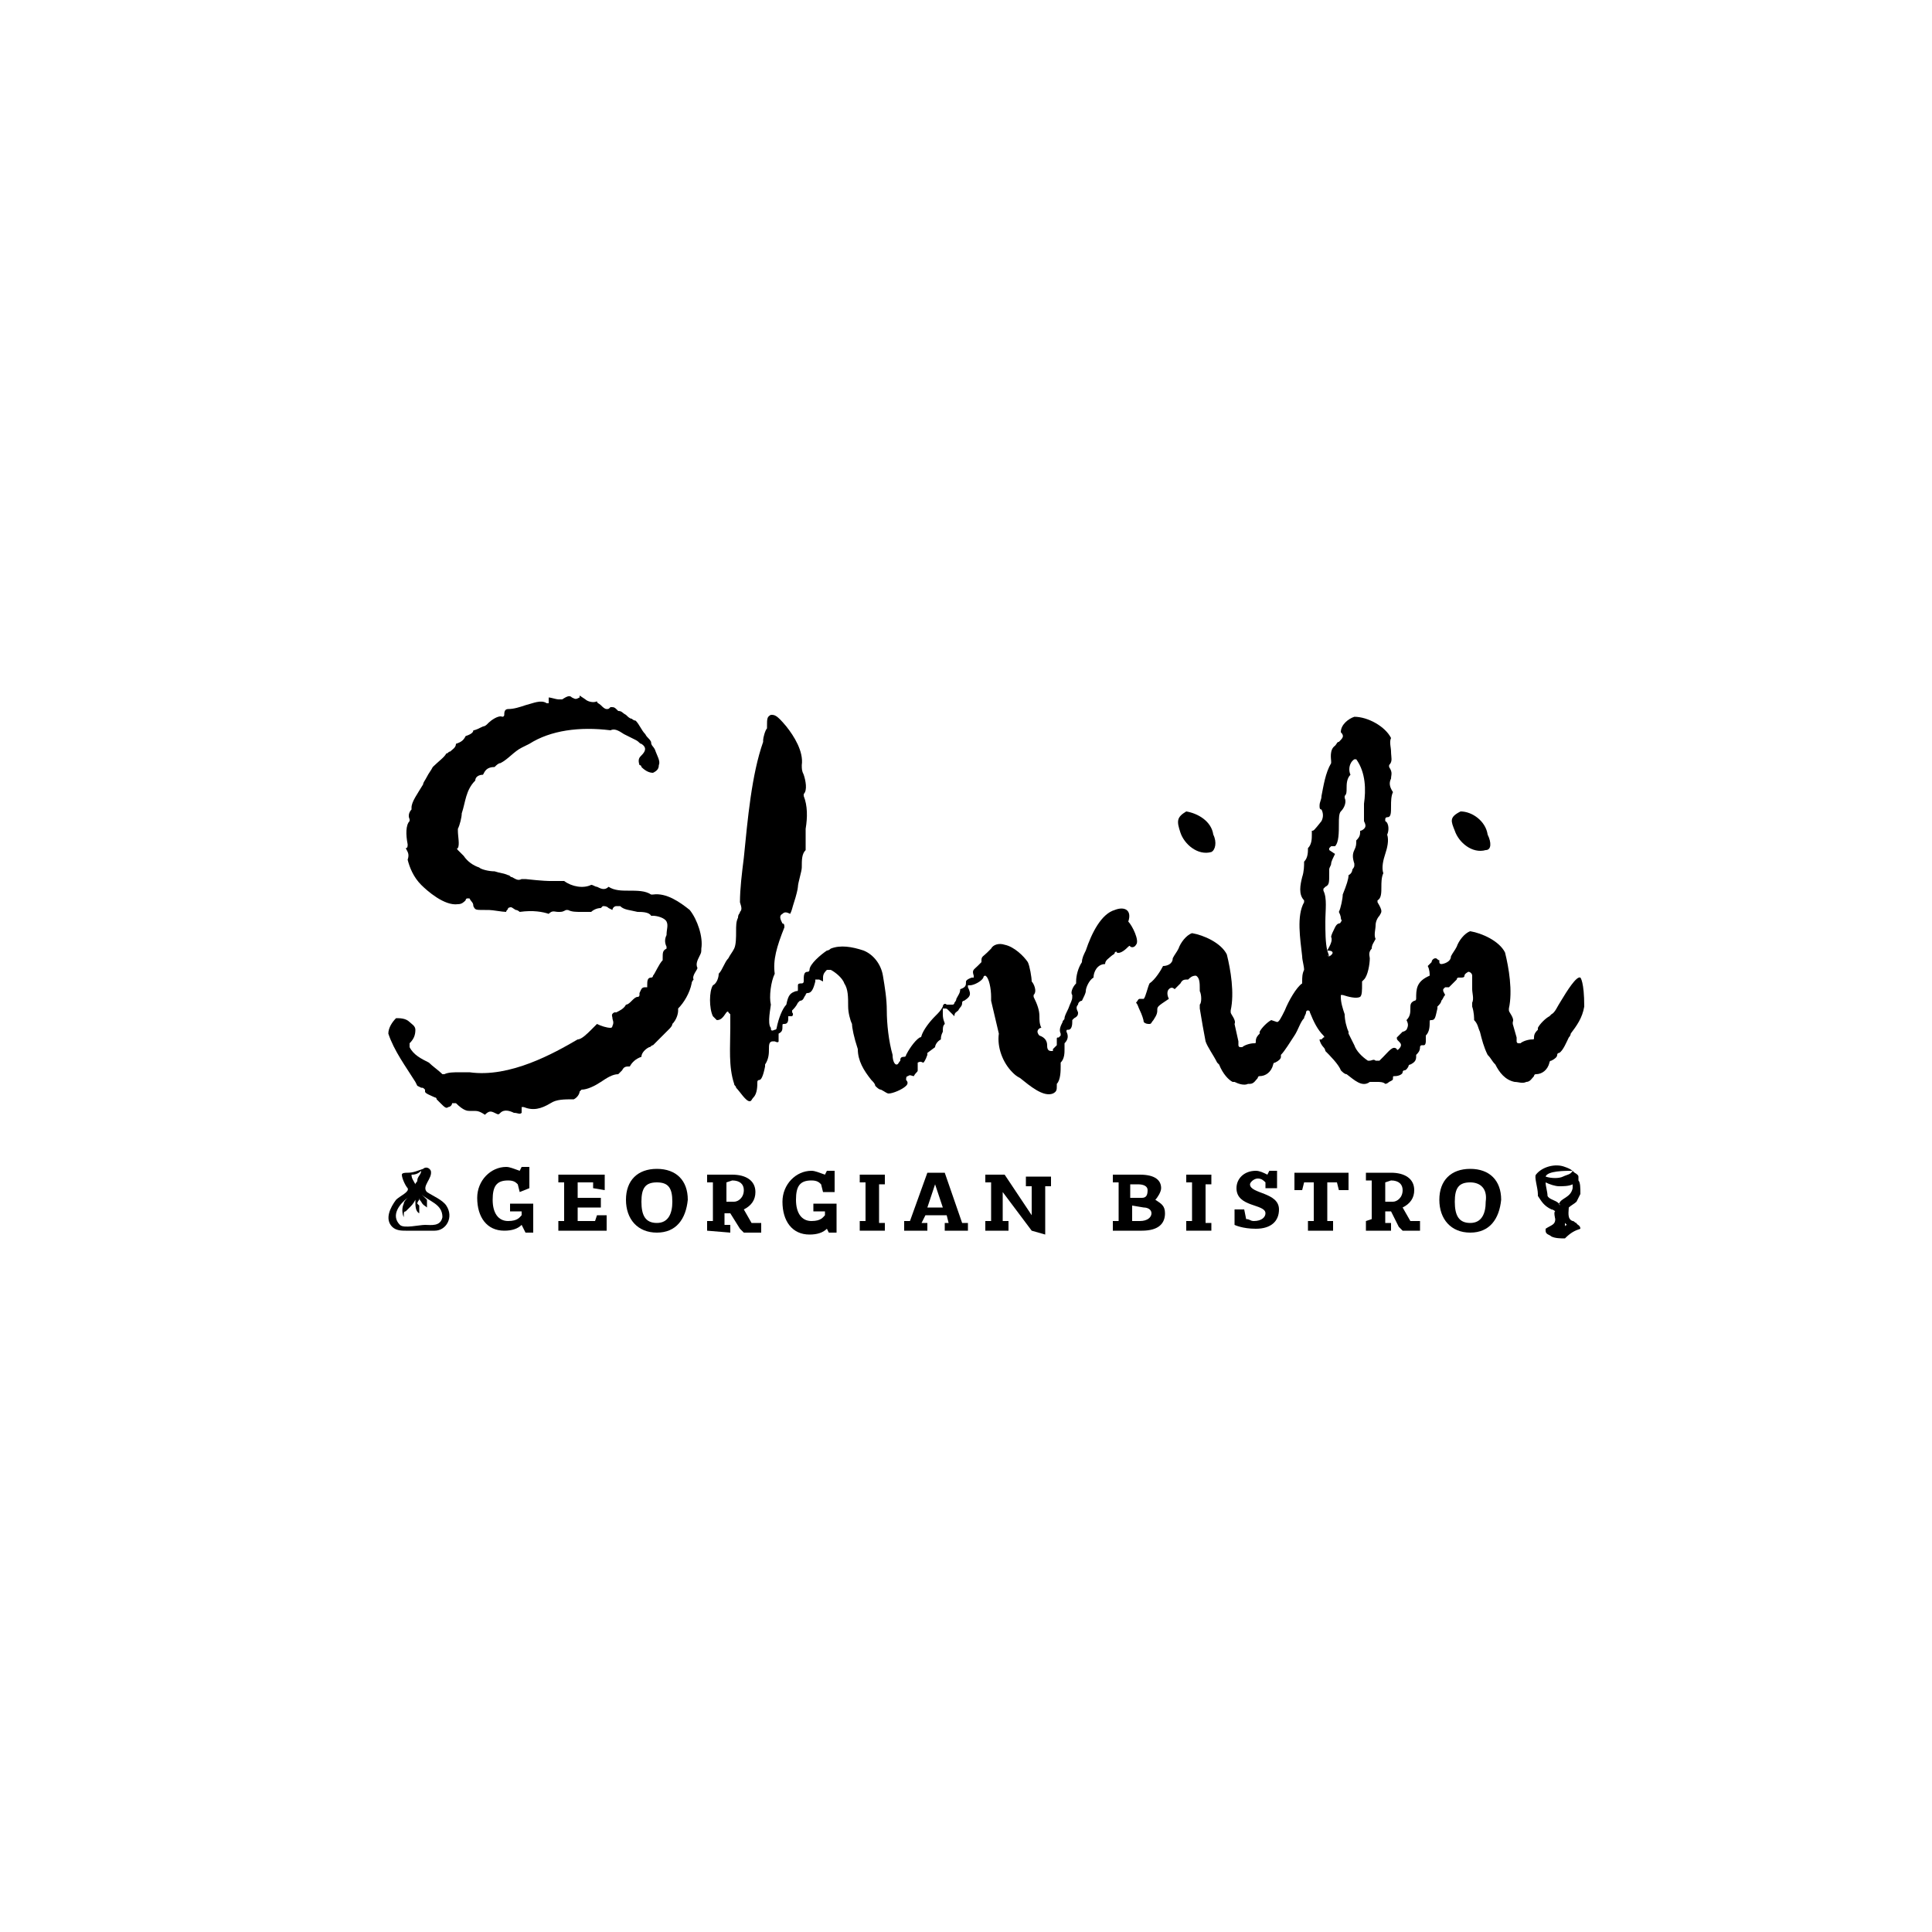 <?xml version="1.0" encoding="UTF-8"?>
<!-- Generator: Adobe Illustrator 27.9.0, SVG Export Plug-In . SVG Version: 6.00 Build 0)  -->
<svg xmlns="http://www.w3.org/2000/svg" xmlns:xlink="http://www.w3.org/1999/xlink" version="1.1" id="Layer_1" x="0px" y="0px" viewBox="0 0 100 100" style="enable-background:new 0 0 100 100;" xml:space="preserve">
<g>
	<path d="M81.8,63.6L81.8,63.6c0-0.2-0.2-0.2-0.2-0.3c-0.1,0-0.1-0.1-0.2-0.1c-0.3-0.1-0.2-0.5-0.2-0.7c0.1-0.1,0.3-0.2,0.4-0.3   c0,0,0.2-0.4,0.2-0.4l0,0c0-0.3,0-0.6-0.1-0.7c0-0.1,0-0.1,0-0.2s-0.2-0.2-0.2-0.2c-0.1-0.1-0.2-0.2-0.5-0.3   c-0.5-0.2-1.2,0-1.5,0.4c-0.1,0.1,0.1,0.7,0.1,1l0,0l0,0l0,0c0,0,0,0,0,0.1c0.2,0.3,0.3,0.5,0.7,0.7c0.1,0,0.2,0.1,0.2,0.1   c-0.1,0,0,0.4,0,0.4c0,0.3-0.2,0.3-0.5,0.5l0,0c0,0,0,0,0,0.1c0,0.2,0.2,0.2,0.3,0.3c0.2,0.1,0.5,0.1,0.7,0.1   C81.3,63.8,81.5,63.7,81.8,63.6L81.8,63.6z M81.2,63.4c-0.1,0-0.2,0-0.2,0.1l0,0c0-0.1,0-0.2,0-0.2l0.1,0.1   C81.1,63.4,81.1,63.4,81.2,63.4z M81.4,60.6L81.4,60.6c-0.1,0.2-0.3,0.2-0.5,0.3C80.7,61,80.3,61,80,60.9l0,0   C80.1,60.6,81,60.6,81.4,60.6z M80.7,62.3c-0.2-0.2-0.5-0.2-0.6-0.4l0,0c0-0.2-0.1-0.5-0.1-0.7c0.2,0.1,0.5,0.2,0.7,0.2   c0.2,0,0.5,0,0.7-0.1c0,0.1,0,0.2,0,0.2l0,0C81.3,62,80.8,62,80.7,62.3C80.8,62.4,80.7,62.4,80.7,62.3z"></path>
	<path d="M23.1,62.4c-0.2-0.3-0.7-0.5-1-0.7c-0.3-0.3,0.3-0.7,0.2-1.1c-0.1-0.2-0.3-0.2-0.4-0.1c-0.3,0.1-0.5,0.2-0.8,0.2   c-0.1,0-0.3,0-0.3,0.1c0,0.2,0.2,0.6,0.3,0.7c0.1,0.2-0.4,0.4-0.6,0.6c-0.3,0.4-0.6,1-0.2,1.4c0.2,0.2,0.5,0.2,0.7,0.2   c0.5,0,1,0,1.5,0C23.1,63.7,23.5,63,23.1,62.4z M21.8,60.6c0,0.2-0.2,0.3-0.2,0.5c0,0.1-0.1,0.1-0.1,0.2c-0.1-0.2-0.2-0.3-0.2-0.5   C21.4,60.8,21.6,60.8,21.8,60.6z M22,63.4c-0.3,0-1.1,0.2-1.3,0c-0.5-0.5,0-1.1,0.4-1.4c-0.1,0.1-0.2,0.2-0.2,0.3   c-0.1,0.2-0.1,0.5,0,0.7c0,0,0-0.2,0-0.2c0,0,0-0.1,0.1-0.1c0.1-0.1,0.2-0.2,0.2-0.2c0.1-0.1,0.2-0.2,0.3-0.4v0.1   c0,0.2,0,0.5,0.2,0.6v-0.2v-0.2l-0.1-0.1c0-0.1,0.1-0.2,0.1-0.2V62c0,0.1,0.1,0.2,0.1,0.2c0.1,0.2,0.2,0.2,0.3,0.3v-0.2v-0.2   c-0.1-0.1-0.2-0.2-0.3-0.3l0,0c0.4,0.4,1.1,0.5,1.1,1.2C22.8,63.5,22.3,63.4,22,63.4z"></path>
	<g>
		<path d="M57.7,47.1c-0.7,0.2-1.2,1.2-1.5,2.1c-0.1,0.2-0.2,0.4-0.2,0.6c-0.2,0.3-0.3,0.7-0.3,1v0.1c-0.2,0.2-0.3,0.5-0.2,0.6    c0,0,0,0,0,0.1c0,0.2-0.1,0.3-0.2,0.6c-0.1,0.2-0.2,0.4-0.2,0.5l0,0c0,0.1-0.1,0.1-0.1,0.2c-0.1,0.2-0.2,0.4-0.1,0.6v0.1    c0,0,0,0-0.1,0.1c-0.1,0-0.1,0-0.1,0.1v0.2v0.1c-0.2,0.2-0.2,0.2-0.2,0.2v0.1h-0.1c-0.2,0-0.2-0.2-0.2-0.3c0-0.2-0.1-0.4-0.4-0.5    l0,0c-0.1-0.1-0.1-0.2-0.1-0.2c0-0.1,0.1-0.2,0.2-0.2c-0.1-0.2-0.1-0.4-0.1-0.6c0-0.3-0.1-0.6-0.3-1v-0.1c0.2-0.2,0-0.6-0.1-0.7    l0,0c0-0.2-0.1-0.8-0.2-1c-0.2-0.3-0.7-0.8-1.2-0.9c-0.3-0.1-0.6,0-0.7,0.2c-0.1,0.1-0.2,0.2-0.2,0.2c-0.2,0.2-0.3,0.2-0.3,0.4    v0.1c-0.1,0.1-0.2,0.2-0.2,0.2c-0.2,0.2-0.3,0.2-0.2,0.5v0.1c0,0,0,0-0.1,0c-0.3,0.1-0.3,0.2-0.3,0.2c0,0.2,0,0.3-0.3,0.4    c0,0.2-0.1,0.3-0.2,0.5c0,0.1-0.1,0.2-0.1,0.2c0,0,0,0.1-0.1,0.1H49c-0.1-0.1-0.2,0-0.2,0.1c-0.1,0.2-0.2,0.3-0.4,0.5    c-0.3,0.3-0.6,0.7-0.7,1c0,0,0,0.1-0.1,0.1c-0.3,0.2-0.6,0.7-0.7,0.9c0,0,0,0.1-0.1,0.1c-0.2,0-0.2,0.1-0.2,0.2    c-0.1,0.1-0.1,0.2-0.2,0.2c-0.1,0-0.2-0.2-0.2-0.5c-0.2-0.7-0.3-1.6-0.3-2.3c0-0.6-0.1-1.2-0.2-1.8c-0.1-0.6-0.5-1.1-1-1.3    c-0.6-0.2-1.2-0.3-1.7-0.1c0,0-0.1,0.1-0.2,0.1c-0.3,0.2-0.9,0.7-0.9,1c0,0,0,0.1-0.1,0.1c-0.2,0-0.2,0.2-0.2,0.5l0,0    c0,0,0,0.1-0.1,0.1s-0.2,0-0.2,0.1c0,0,0,0.1,0,0.2c0,0.1,0,0.1-0.1,0.1c-0.3,0.1-0.4,0.2-0.5,0.7l0,0c-0.2,0.2-0.4,0.7-0.5,1.2    c0,0,0,0.1-0.1,0.1c-0.2,0.1-0.2,0-0.2-0.1c-0.2-0.2,0-1.1,0-1.2c-0.1-0.4,0-1.2,0.2-1.6c-0.1-0.7,0.1-1.4,0.5-2.4    c0-0.1,0-0.2-0.1-0.2c-0.1-0.2-0.2-0.4,0-0.5c0.1-0.1,0.2-0.1,0.4,0c0.1-0.2,0.1-0.3,0.2-0.6c0.1-0.3,0.2-0.7,0.2-0.8    c0-0.2,0.2-0.8,0.2-1l0,0c0-0.4,0-0.7,0.2-0.9c0-0.3,0-0.7,0-1.1c0.1-0.6,0.1-1.2-0.1-1.7v-0.1c0.2-0.2,0.1-0.7,0-1    c-0.1-0.2-0.1-0.3-0.1-0.5c0.1-0.7-0.4-1.5-0.8-2C40.2,37,40.1,37,39.9,37c-0.2,0.1-0.2,0.2-0.2,0.6v0.1c-0.1,0.1-0.2,0.5-0.2,0.6    v0.1l0,0c-0.6,1.7-0.8,4-1,6c-0.1,0.8-0.2,1.6-0.2,2.3c0.1,0.3,0.1,0.4,0,0.5c0,0.1-0.1,0.1-0.1,0.3l0,0c-0.1,0.2-0.1,0.4-0.1,0.7    c0,0.3,0,0.7-0.1,0.9l0,0c-0.1,0.2-0.2,0.3-0.3,0.5c-0.2,0.2-0.3,0.6-0.5,0.8c0,0.2-0.1,0.5-0.3,0.6c-0.2,0.3-0.2,1.2,0,1.6    c0.1,0.1,0.2,0.2,0.2,0.2c0.2,0,0.3-0.1,0.5-0.4c0,0,0.1-0.1,0.1,0l0.1,0.1c0,0.2,0,0.5,0,0.7c0,1-0.1,2,0.2,2.9    c0,0.1,0.1,0.1,0.1,0.2c0.2,0.2,0.5,0.7,0.7,0.7l0,0c0.1,0,0.1-0.1,0.2-0.2l0,0c0.2-0.2,0.2-0.6,0.2-0.8c0,0,0-0.1,0.1-0.1    c0.1,0,0.2-0.2,0.3-0.7v-0.1l0,0c0.2-0.3,0.2-0.6,0.2-0.8c0-0.2,0-0.4,0.2-0.4c0,0,0,0,0.1,0c0.2,0.1,0.2,0,0.2,0s0-0.1,0-0.2    v-0.1v-0.1c0.2-0.1,0.2-0.2,0.2-0.4c0-0.1,0-0.1,0.1-0.1c0.2,0,0.2-0.2,0.2-0.3v-0.1h0.1H41c0,0,0.1-0.1,0-0.2v-0.1    c0.1-0.1,0.2-0.2,0.3-0.4l0.1-0.1c0.2,0,0.2-0.2,0.3-0.3c0,0,0-0.1,0.1-0.1c0.2,0,0.3-0.2,0.4-0.6v-0.1h0.1h0.1l0.2,0.1    c0,0,0-0.1,0-0.2c0-0.2,0.1-0.3,0.2-0.4c0,0,0.1,0,0.2,0c0.2,0.1,0.6,0.4,0.7,0.7c0.2,0.3,0.2,0.7,0.2,1.2c0,0.3,0.1,0.7,0.2,0.9    l0,0c0,0.2,0.1,0.7,0.3,1.3l0,0c0,0.6,0.3,1.1,0.7,1.6c0.1,0.1,0.2,0.2,0.2,0.3c0.1,0.1,0.2,0.2,0.3,0.2c0.2,0.1,0.3,0.2,0.4,0.2    c0.2,0,0.7-0.2,0.9-0.4c0.1-0.1,0.1-0.2,0-0.3l0,0c0-0.1,0-0.2,0.1-0.2c0.1-0.1,0.2,0,0.3,0l0,0c0.1-0.2,0.2-0.2,0.2-0.3v-0.5V55    c0.2-0.1,0.2,0,0.3,0l0,0c0,0,0.1-0.1,0.2-0.4c0,0,0,0,0-0.1l0.4-0.3c0-0.1,0.1-0.3,0.3-0.4c0-0.1,0-0.2,0.1-0.4    c0-0.2,0-0.3,0.1-0.4c0-0.1-0.1-0.2-0.1-0.5c0-0.1,0-0.2,0-0.2v-0.1h0.1c0.1,0,0.1,0,0.2,0.1l0,0l0.1,0.1c0.1,0.1,0.2,0.2,0.2,0.2    c0-0.2,0.1-0.2,0.2-0.3c0.1-0.2,0.2-0.2,0.2-0.4c0,0,0-0.1,0.1-0.1c0.3-0.2,0.4-0.3,0.2-0.7v-0.1c0,0,0,0,0.1,0    c0.2,0,0.6-0.2,0.7-0.4c0-0.1,0.1-0.1,0.1-0.1c0.2,0.1,0.3,0.7,0.3,1.1c0,0.1,0,0.1,0,0.2l0.4,1.7l0,0c-0.1,0.7,0.2,1.5,0.7,2    c0.1,0.1,0.2,0.2,0.4,0.3c0.5,0.4,1.2,1,1.7,0.8c0.2-0.1,0.2-0.2,0.2-0.4v-0.1c0.2-0.2,0.2-0.7,0.2-0.9v-0.1c0,0,0,0,0-0.1    c0.2-0.2,0.2-0.5,0.2-0.7V54c0.2-0.2,0.2-0.4,0.1-0.6c0-0.1,0-0.1,0.1-0.1c0.1,0,0.2-0.1,0.2-0.4v-0.1c0,0,0,0,0.1-0.1    c0.2-0.1,0.2-0.2,0.2-0.3c-0.1-0.2-0.1-0.3,0-0.4c0-0.1,0.1-0.2,0.2-0.2c0.1-0.2,0.2-0.4,0.2-0.5c0-0.2,0.2-0.6,0.4-0.7    c0-0.3,0.2-0.7,0.6-0.7c0-0.2,0.2-0.3,0.3-0.4c0.1-0.1,0.2-0.1,0.2-0.2c0,0,0.1-0.1,0.1,0c0.2,0.1,0.5-0.2,0.6-0.3    c0,0,0.1-0.1,0.1,0c0.2,0.1,0.3-0.1,0.3-0.1c0.2-0.2-0.2-1-0.4-1.2C58.6,47.1,58.2,46.9,57.7,47.1z"></path>
		<path d="M62.8,43.2c-0.1-0.7-0.8-1.1-1.4-1.2c-0.5,0.3-0.5,0.5-0.3,1.1c0.2,0.6,0.9,1.2,1.6,1C62.9,44,63,43.6,62.8,43.2    L62.8,43.2z"></path>
		<path d="M76.6,53.4c0.1,0.4,0.2,0.8,0.4,1.2c0.2,0.2,0.2,0.3,0.4,0.5c0.2,0.4,0.5,0.8,1,0.9c0.2,0,0.4,0.1,0.6,0H79    c0.2,0,0.3-0.2,0.4-0.3c0,0,0-0.1,0.1-0.1c0.3,0,0.6-0.2,0.7-0.6c0,0,0-0.1,0.1-0.1c0.2-0.1,0.3-0.2,0.3-0.3c0,0,0-0.1,0.1-0.1    c0.2-0.1,0.4-0.6,0.5-0.8c0.1-0.1,0.1-0.2,0.1-0.2c0.3-0.4,0.6-0.8,0.7-1.4c0-1.3-0.2-1.5-0.2-1.5c-0.2-0.1-0.7,0.7-1,1.2    c-0.2,0.3-0.3,0.6-0.5,0.7l0,0l-0.1,0.1c-0.2,0.1-0.5,0.4-0.6,0.6v0.1c-0.1,0.1-0.2,0.2-0.2,0.4c0,0.1,0,0.1-0.1,0.1    c-0.2,0-0.5,0.1-0.6,0.2h-0.1c-0.1,0-0.1-0.1-0.1-0.1c0-0.1,0-0.2,0-0.2L78.3,53v-0.1c0.1-0.2-0.2-0.5-0.2-0.6v-0.1    c0.2-0.9,0-2.1-0.2-2.9c-0.3-0.6-1.2-1-1.8-1.1c-0.3,0.1-0.6,0.5-0.7,0.8c-0.1,0.2-0.2,0.3-0.3,0.5c0,0.3-0.4,0.4-0.5,0.4    c0,0-0.1,0-0.1-0.1v-0.1c-0.1,0-0.1-0.1-0.2-0.1c-0.1,0-0.2,0.1-0.2,0.2L73.9,50l0,0c0.1,0.2,0.1,0.4,0.1,0.5l0,0    c-0.7,0.3-0.7,0.7-0.7,1.2c0,0,0,0.1-0.1,0.1c-0.2,0.1-0.2,0.2-0.2,0.4c0,0.2,0,0.4-0.2,0.6c0.1,0.2,0.1,0.3,0,0.5    c0,0-0.1,0.1-0.2,0.1c-0.1,0.1-0.2,0.2-0.3,0.3c0,0.1,0,0.1,0.1,0.2c0.1,0.1,0.2,0.2,0,0.4c0,0-0.1,0.1-0.1,0    c-0.2-0.2-0.4,0.1-0.7,0.4c-0.1,0.1-0.2,0.2-0.2,0.2h-0.1h-0.1c-0.1-0.1-0.2,0-0.3,0l0,0c0,0,0,0-0.1,0c-0.3-0.2-0.6-0.5-0.7-0.8    c-0.1-0.2-0.2-0.4-0.3-0.6c0,0,0,0,0-0.1c-0.1-0.2-0.2-0.6-0.2-0.9c-0.1-0.3-0.2-0.6-0.2-0.9v-0.1h0.1c0.3,0.1,0.7,0.2,0.9,0.1    c0.1-0.1,0.1-0.3,0.1-0.7c0,0,0,0,0-0.1l0.1-0.1c0.2-0.2,0.3-0.8,0.3-1.1c0-0.1-0.1-0.3,0.1-0.5c0-0.2,0.1-0.3,0.2-0.5    c-0.1-0.2,0-0.5,0-0.7c0-0.2,0.1-0.4,0.2-0.5c0.1-0.2,0.2-0.2-0.1-0.7v-0.1c0.2-0.1,0.2-0.4,0.2-0.7c0-0.2,0-0.5,0.1-0.7    c-0.1-0.3,0-0.7,0.1-1c0.1-0.3,0.2-0.7,0.1-1l0,0c0.1-0.2,0.1-0.6-0.1-0.7v-0.1c0,0,0-0.1,0.1-0.1c0.2,0,0.2-0.2,0.2-0.6    c0-0.2,0-0.5,0.1-0.7c-0.2-0.3-0.2-0.5-0.1-0.7c0-0.2,0.1-0.3-0.1-0.6v-0.1c0.2-0.2,0.1-0.4,0.1-0.7c0-0.2-0.1-0.5,0-0.7    c-0.3-0.6-1.2-1.1-1.9-1.1c-0.3,0.1-0.7,0.4-0.7,0.8c0.2,0.2,0.1,0.3-0.1,0.5c-0.1,0-0.1,0.1-0.2,0.2l0,0    c-0.3,0.2-0.2,0.7-0.2,0.8v0.1c-0.3,0.5-0.4,1.2-0.5,1.7c0,0.2-0.1,0.3-0.1,0.5c0,0.1,0,0.2,0.1,0.2c0.1,0.2,0.1,0.4,0,0.6    C68,43,68,43,67.9,43c0,0.1,0,0.1,0,0.2c0,0.2,0,0.5-0.2,0.7c0,0.2,0,0.5-0.2,0.7c0,0.2,0,0.5-0.1,0.8c-0.1,0.4-0.2,0.9,0.1,1.2    v0.1c-0.4,0.7-0.2,1.9-0.1,2.8c0,0.2,0.1,0.5,0.1,0.7l0,0c-0.1,0.2-0.1,0.4-0.1,0.6v0.1c-0.3,0.2-0.7,0.9-0.9,1.4    c-0.2,0.4-0.3,0.6-0.4,0.6l-0.3-0.1c-0.2,0.1-0.5,0.4-0.6,0.6v0.1c-0.1,0.1-0.2,0.2-0.2,0.4c0,0.1,0,0.1-0.1,0.1    c-0.2,0-0.5,0.1-0.6,0.2h-0.1c-0.1,0-0.1-0.1-0.1-0.1c0-0.1,0-0.2,0-0.2L63.9,53V53c0.1-0.2-0.2-0.5-0.2-0.6v-0.1    c0.2-0.9,0-2.1-0.2-2.9c-0.3-0.6-1.2-1-1.8-1.1c-0.3,0.1-0.6,0.5-0.7,0.8c-0.1,0.2-0.2,0.3-0.3,0.5c0,0.3-0.3,0.4-0.5,0.4    c-0.1,0.2-0.4,0.7-0.7,0.9c-0.1,0.2-0.2,0.7-0.3,0.8H59c-0.1,0-0.1,0.1-0.2,0.2l0,0c0.1,0.1,0.1,0.2,0.2,0.4    c0.1,0.2,0.2,0.5,0.2,0.6c0.1,0.1,0.2,0.1,0.3,0.1c0.1,0,0.1-0.1,0.2-0.2l0,0c0.2-0.3,0.2-0.4,0.2-0.5c0-0.2,0-0.2,0.6-0.6    c-0.1-0.2-0.1-0.4,0-0.5s0.2-0.1,0.3,0c0.1-0.1,0.2-0.2,0.3-0.3c0.1-0.2,0.2-0.2,0.4-0.2l0,0c0.1-0.1,0.2-0.2,0.4-0.2    c0.2,0.1,0.2,0.4,0.2,0.7v0.1c0.1,0.2,0.1,0.6,0,0.7v0.2c0.1,0.6,0.2,1.2,0.3,1.7c0.1,0.3,0.4,0.7,0.6,1.1l0.1,0.1l0,0    c0.2,0.5,0.5,0.8,0.7,0.9h0.1c0.2,0.1,0.5,0.2,0.7,0.1h0.1c0.2,0,0.3-0.2,0.4-0.3c0,0,0-0.1,0.1-0.1c0.3,0,0.6-0.2,0.7-0.6    c0,0,0-0.1,0.1-0.1c0.2-0.1,0.3-0.2,0.3-0.3v-0.1c0.2-0.2,0.5-0.7,0.7-1c0.2-0.3,0.3-0.7,0.5-0.9c0-0.1,0.1-0.2,0.1-0.3    c0,0,0-0.1,0.1-0.1c0,0,0.1,0,0.1,0.1c0.2,0.5,0.4,0.9,0.7,1.2c0,0,0.1,0.1,0,0.1l-0.1,0.1c-0.1,0-0.1,0-0.1,0    c0,0.1,0.1,0.3,0.2,0.4c0.1,0.1,0.1,0.2,0.1,0.2c0.2,0.2,0.7,0.7,0.8,1c0.1,0.1,0.2,0.2,0.3,0.2c0.4,0.3,0.8,0.7,1.2,0.4h0.1    c0.1,0,0.2,0,0.3,0s0.3,0,0.4,0.1c0.1,0,0.2-0.1,0.2-0.1c0.2-0.1,0.2-0.1,0.2-0.2c0-0.1,0-0.1,0.1-0.1c0.2,0,0.4-0.1,0.4-0.2    c0,0,0-0.1,0.1-0.1c0.1,0,0.2-0.2,0.2-0.2c0,0,0-0.1,0.1-0.1c0.2-0.1,0.3-0.2,0.3-0.4v-0.1c0.1-0.1,0.2-0.2,0.2-0.4    c0-0.1,0.1-0.1,0.1-0.1h0.1c0.1,0,0.1-0.2,0.1-0.2s0-0.2,0-0.2c0,0,0,0,0-0.1c0.2-0.2,0.2-0.5,0.2-0.7c0-0.1,0-0.1,0.1-0.1    c0.2,0,0.2-0.2,0.3-0.6v-0.1c0.1-0.1,0.2-0.2,0.2-0.3c0.1-0.1,0.1-0.2,0.2-0.3l-0.1-0.2v-0.1c0,0,0,0,0.1-0.1c0.1,0,0.2,0,0.2,0    c0.1-0.1,0.2-0.2,0.2-0.2s0.2-0.2,0.2-0.2c0,0,0-0.1,0.1-0.1h0.1c0.1,0,0.2,0,0.2-0.1s0.2-0.2,0.2-0.2c0.1,0,0.2,0.1,0.2,0.2v0.1    c0,0.2,0,0.3,0,0.6c0,0.2,0.1,0.5,0,0.7c0,0,0,0.1,0,0.2c0.1,0.3,0.1,0.6,0.1,0.7C76.5,53,76.5,53.2,76.6,53.4z M68.8,49.5    L68.8,49.5C68.7,49.5,68.7,49.5,68.8,49.5C68.7,49.5,68.7,49.4,68.8,49.5l-0.1-0.3c-0.1-0.4-0.1-1-0.1-1.5c0-0.6,0.1-1.2-0.1-1.6    V46c0,0,0,0,0.1-0.1c0.2-0.1,0.2-0.2,0.2-0.7c0-0.1,0-0.1,0-0.2l0,0c0-0.1,0.1-0.2,0.1-0.3s0.1-0.3,0.2-0.5L68.8,44v-0.1l0.1-0.1    c0.1,0,0.1,0,0.2,0c0.2-0.2,0.2-0.7,0.2-1.2c0-0.2,0-0.5,0.1-0.6l0,0c0.2-0.2,0.3-0.5,0.2-0.7v-0.1c0.1-0.1,0.1-0.2,0.1-0.4    c0-0.2,0-0.5,0.2-0.7c-0.1-0.2-0.1-0.6,0.2-0.8h0.1c0.5,0.7,0.5,1.6,0.4,2.3c0,0.2,0,0.4,0,0.7c0,0,0,0.1,0,0.2    c0.1,0.2,0.1,0.3,0,0.4c0,0-0.1,0.1-0.2,0.1c0,0.2,0,0.3-0.2,0.5c0,0.2,0,0.3-0.1,0.5c-0.1,0.2-0.1,0.4,0,0.7v0.1    c0,0.1-0.1,0.2-0.1,0.2s0,0.2-0.2,0.3c0,0.2-0.1,0.5-0.3,1c0,0.2-0.1,0.7-0.2,0.9c0.1,0.2,0.1,0.3,0.1,0.3c0,0.1,0.1,0.2,0,0.2    c0,0.1-0.1,0.1-0.1,0.1s-0.1,0-0.2,0.2c-0.1,0.2-0.2,0.4-0.2,0.5c0.1,0.2-0.1,0.5-0.2,0.7C69.1,49.2,69,49.4,68.8,49.5z"></path>
		<path d="M77,43.2L77,43.2c-0.1-0.7-0.8-1.2-1.4-1.2c-0.6,0.3-0.5,0.5-0.3,1c0.2,0.6,0.9,1.2,1.6,1C77.2,44,77.2,43.6,77,43.2z"></path>
		<path d="M35.7,47.1L35.7,47.1c-0.5-0.4-1.2-0.9-1.9-0.8c0,0,0,0-0.1,0c-0.3-0.2-0.7-0.2-1.2-0.2c-0.3,0-0.7,0-1-0.2    c-0.2,0.2-0.4,0.1-0.6,0c-0.1,0-0.2-0.1-0.3-0.1c-0.4,0.2-1,0.1-1.4-0.2c-0.2,0-0.5,0-0.7,0c-0.1,0-0.4,0-1.3-0.1    c-0.1,0-0.2,0-0.2,0c-0.2,0.1-0.3,0-0.5-0.1c-0.1,0-0.1-0.1-0.2-0.1c-0.2-0.1-0.4-0.1-0.7-0.2c-0.3,0-0.7-0.1-0.8-0.2    c-0.3-0.1-0.6-0.3-0.8-0.6c-0.1-0.1-0.2-0.2-0.3-0.3c0,0-0.1-0.1,0-0.1c0.1-0.2,0-0.6,0-0.9c0,0,0,0,0-0.1    c0.1-0.2,0.2-0.6,0.2-0.8c0.2-0.6,0.2-1.2,0.7-1.7c0-0.2,0.2-0.3,0.4-0.3c0.1-0.2,0.2-0.4,0.6-0.4c0.1-0.1,0.2-0.2,0.3-0.2    c0.4-0.2,0.7-0.6,1.1-0.8l0,0c0.2-0.1,0.2-0.1,0.4-0.2c1.1-0.7,2.6-0.9,4.2-0.7c0.2-0.1,0.4,0,0.7,0.2c0.2,0.1,0.4,0.2,0.6,0.3    c0.2,0.1,0.2,0.2,0.3,0.2l0,0c0.3,0.2,0.2,0.4,0,0.6c-0.1,0.1-0.2,0.2-0.1,0.5c0,0,0.1,0,0.1,0.1c0.2,0.2,0.4,0.3,0.6,0.3    c0.2-0.1,0.3-0.2,0.3-0.4l0,0c0.1-0.2-0.1-0.5-0.2-0.8c-0.1-0.2-0.2-0.2-0.2-0.4c-0.1-0.2-0.2-0.2-0.3-0.4    c-0.2-0.2-0.3-0.5-0.5-0.7c0,0-0.1,0-0.2-0.1c-0.1,0-0.2-0.1-0.3-0.2c-0.2-0.1-0.2-0.2-0.4-0.2c-0.2-0.2-0.2-0.2-0.4-0.2    c-0.1,0.1-0.1,0.1-0.2,0.1c-0.1,0-0.2-0.1-0.3-0.2c-0.1-0.1-0.2-0.1-0.2-0.2c-0.2,0.1-0.5,0-0.6-0.1L30,36c0,0,0,0,0,0.1l0,0    c-0.2,0.1-0.2,0.1-0.4,0c-0.1-0.1-0.2-0.1-0.5,0.1H29h-0.1c-0.1,0-0.4-0.1-0.5-0.1c0,0,0,0,0,0.2v0.1h-0.1c-0.3-0.2-0.7,0-1.1,0.1    c-0.3,0.1-0.6,0.2-0.9,0.2c-0.2,0-0.2,0.2-0.2,0.3c0,0.1-0.1,0.1-0.1,0.1c-0.2-0.1-0.6,0.2-0.7,0.3l-0.1,0.1c0,0-0.1,0.1-0.2,0.1    c-0.2,0.1-0.4,0.2-0.5,0.2c0,0.1-0.1,0.2-0.4,0.3c-0.1,0.2-0.2,0.3-0.5,0.4c0,0.2-0.2,0.3-0.3,0.4c-0.1,0-0.1,0.1-0.2,0.1    c-0.1,0.2-0.4,0.4-0.7,0.7c-0.1,0.2-0.2,0.3-0.3,0.5c-0.1,0.2-0.2,0.3-0.2,0.4c-0.3,0.5-0.6,0.9-0.6,1.2v0.1    c-0.1,0.1-0.2,0.3-0.1,0.5v0.1c-0.2,0.2-0.2,0.7-0.1,1.2l0,0c0,0.1,0,0.2-0.1,0.2l0,0c0.1,0.2,0.2,0.3,0.1,0.6    c0.1,0.4,0.3,0.9,0.7,1.3c0.3,0.3,1.2,1.1,1.9,1c0.2,0,0.3-0.1,0.4-0.2c0,0,0-0.1,0.1-0.1h0.1c0.1,0.2,0.2,0.2,0.2,0.4    c0.1,0.2,0.1,0.2,0.6,0.2l0,0c0,0,0.1,0,0.2,0c0.2,0,0.7,0.1,0.9,0.1c0-0.1,0.1-0.1,0.1-0.2c0.2-0.1,0.2,0,0.4,0.1    c0.1,0,0.2,0.1,0.2,0.1c0.7-0.1,1.2,0,1.5,0.1c0.2-0.2,0.3-0.1,0.5-0.1c0.2,0,0.2,0,0.4-0.1h0.1c0.2,0.1,0.4,0.1,0.7,0.1    c0.2,0,0.3,0,0.5,0c0.1-0.1,0.3-0.2,0.5-0.2l0.1-0.1c0.1,0,0.2,0,0.3,0.1c0.2,0.1,0.2,0.1,0.2,0.1c0-0.1,0.1-0.2,0.2-0.2    s0.1,0,0.2,0l0,0c0.2,0.2,0.5,0.2,0.9,0.3c0.2,0,0.6,0,0.7,0.2h0.1c0.2,0,0.6,0.1,0.7,0.3c0.1,0.2,0,0.4,0,0.7    c-0.1,0.2-0.1,0.4,0,0.6c0,0.1,0,0.1,0,0.1c-0.2,0.1-0.2,0.2-0.2,0.5v0.1c-0.2,0.2-0.4,0.7-0.5,0.8c0,0,0,0.1-0.1,0.1    c-0.2,0-0.2,0.2-0.2,0.4v0.1c0,0,0,0-0.1,0c-0.2,0-0.2,0.1-0.3,0.3v0.1c0,0,0,0.1-0.1,0.1c-0.1,0-0.2,0.1-0.3,0.2    c-0.1,0.1-0.2,0.2-0.3,0.2c-0.1,0.2-0.3,0.3-0.5,0.4h-0.1c-0.2,0.1-0.1,0.2-0.1,0.3c0,0.1,0.1,0.2,0,0.4c0,0,0,0.1-0.1,0.1    c-0.2,0-0.5-0.1-0.7-0.2c-0.1,0.1-0.2,0.2-0.3,0.3c-0.2,0.2-0.5,0.5-0.7,0.5c-1.2,0.7-3.5,2-5.6,1.7c-0.2,0-0.3,0-0.5,0    c-0.3,0-0.6,0-0.8,0.1h-0.1c-0.2-0.2-0.5-0.4-0.7-0.6c-0.4-0.2-0.8-0.4-1-0.8V54V54c0.2-0.2,0.3-0.4,0.3-0.7    c0-0.2-0.2-0.3-0.3-0.4l0,0c-0.2-0.2-0.5-0.2-0.7-0.2c-0.2,0.2-0.4,0.5-0.4,0.8c0.3,0.9,0.9,1.7,1.4,2.5l0.1,0.2    c0,0,0.2,0.1,0.2,0.1c0.1,0,0.1,0,0.2,0.1c0,0,0,0,0,0.1c0,0.1,0.3,0.2,0.5,0.3c0,0,0.1,0,0.1,0.1c0.1,0.1,0.1,0.1,0.2,0.2    c0.2,0.2,0.3,0.3,0.4,0.2c0.1,0,0.2-0.1,0.2-0.2c0,0,0,0,0.1,0h0.1c0.4,0.4,0.6,0.4,0.7,0.4c0,0,0.1,0,0.2,0c0.2,0,0.3,0,0.6,0.2    c0.2-0.2,0.3-0.2,0.5-0.1c0.2,0.1,0.2,0.1,0.3,0c0.2-0.2,0.5-0.1,0.7,0c0.2,0,0.3,0.1,0.4,0c0,0,0-0.1,0-0.2v-0.1h0.1    c0.5,0.2,0.9,0.1,1.4-0.2c0.3-0.2,0.7-0.2,1.2-0.2c0.2-0.1,0.3-0.3,0.3-0.4l0.1-0.1c0.3,0,0.7-0.2,1-0.4c0.3-0.2,0.6-0.4,0.9-0.4    c0.1-0.1,0.1-0.1,0.2-0.2c0.1-0.2,0.2-0.2,0.4-0.2c0.1-0.2,0.3-0.4,0.6-0.5c0-0.2,0.2-0.4,0.4-0.5c0.1,0,0.1-0.1,0.2-0.1    c0.2-0.2,0.5-0.5,0.8-0.8l0,0c0.1-0.1,0.2-0.2,0.2-0.3c0.2-0.2,0.3-0.5,0.3-0.7v-0.1c0.3-0.3,0.6-0.8,0.7-1.3    c0-0.1,0.1-0.2,0.1-0.2c-0.1-0.2,0.2-0.5,0.2-0.6c-0.1-0.2,0-0.4,0.1-0.6c0.1-0.2,0.1-0.2,0.1-0.4l0,0    C36.4,48.5,36.1,47.6,35.7,47.1z"></path>
	</g>
	<g>
		<path d="M26.9,61.7l-0.1-0.4c-0.1-0.1-0.2-0.2-0.5-0.2c-0.6,0-0.8,0.3-0.8,1s0.3,1.1,0.8,1.1s0.6-0.2,0.7-0.3v-0.2h-0.6v-0.4h1.2    v1.5h-0.4L27,63.4c-0.2,0.2-0.5,0.3-0.9,0.3c-0.9,0-1.4-0.7-1.4-1.7c0-0.9,0.7-1.6,1.5-1.6c0.2,0,0.4,0.1,0.7,0.2l0.1-0.2h0.4v1.1    L26.9,61.7L26.9,61.7z"></path>
		<path d="M30.7,61.5v-0.3h-0.8V62h1.2v0.5h-1.2v0.7h0.9l0.1-0.3h0.5v0.8h-2.5v-0.5h0.3v-2h-0.3v-0.4h1.8h0.6v0.8L30.7,61.5    L30.7,61.5z"></path>
		<path d="M34,63.8c-1,0-1.6-0.7-1.6-1.7s0.6-1.6,1.6-1.6c1,0,1.6,0.6,1.6,1.6C35.5,63.1,35,63.8,34,63.8z M34,61.2    c-0.6,0-0.8,0.3-0.8,1c0,0.7,0.2,1.1,0.8,1.1c0.6,0,0.8-0.5,0.8-1.1C34.8,61.5,34.6,61.2,34,61.2z"></path>
		<path d="M36.6,63.7v-0.5h0.3v-2h-0.3v-0.4h1.3c0.7,0,1.2,0.3,1.2,0.9c0,0.4-0.2,0.7-0.6,0.9l0.4,0.7h0.5v0.5h-0.9l-0.2-0.2    l-0.5-0.8h-0.3v0.6h0.3v0.4L36.6,63.7L36.6,63.7z M37.6,61.2v1H38c0.2,0,0.5-0.2,0.5-0.6c0-0.3-0.2-0.5-0.6-0.5L37.6,61.2    L37.6,61.2z"></path>
		<path d="M42.6,61.7l-0.1-0.4c-0.1-0.1-0.2-0.2-0.5-0.2c-0.6,0-0.8,0.3-0.8,1s0.3,1.1,0.8,1.1s0.6-0.2,0.7-0.3v-0.2h-0.6v-0.4h1.2    v1.5h-0.4l-0.1-0.2c-0.2,0.2-0.5,0.3-0.9,0.3c-0.9,0-1.4-0.7-1.4-1.7c0-0.9,0.7-1.6,1.5-1.6c0.2,0,0.4,0.1,0.7,0.2l0.1-0.2h0.4    v1.1L42.6,61.7L42.6,61.7z"></path>
		<path d="M44.5,63.7v-0.5h0.3v-2h-0.3v-0.4h1.3v0.5h-0.3v2h0.3v0.4H44.5L44.5,63.7z"></path>
		<path d="M46.8,63.7v-0.5h0.3l0.9-2.5h0.9l0.9,2.6h0.3v0.4h-1.2v-0.4h0.2L49,62.9h-1.1l-0.2,0.4H48v0.4H46.8L46.8,63.7L46.8,63.7z     M48.4,61.3L48,62.5h0.8L48.4,61.3L48.4,61.3z"></path>
		<path d="M53.4,63.7l-1.5-2l0,0V62v1.2h0.3v0.5H51v-0.5h0.3v-2H51v-0.4H52l1.4,2.1l0,0v-0.2v-1.3h-0.3v-0.5h1.3v0.5h-0.3v2.5    L53.4,63.7z"></path>
		<path d="M57.6,63.7v-0.5h0.3v-2h-0.3v-0.4H59c0.8,0,1.1,0.3,1.1,0.7c0,0.2-0.2,0.5-0.3,0.6c0.3,0.2,0.5,0.3,0.5,0.7    c0,0.5-0.3,0.9-1.2,0.9H57.6z M59.1,62c0.2,0,0.3-0.1,0.3-0.4c0-0.2-0.2-0.3-0.5-0.3h-0.4V62H59.1L59.1,62z M58.6,62.4v0.8H59    c0.4,0,0.6-0.2,0.6-0.4c0-0.2-0.2-0.3-0.4-0.3L58.6,62.4L58.6,62.4z"></path>
		<path d="M61.4,63.7v-0.5h0.3v-2h-0.3v-0.4h1.3v0.5h-0.3v2h0.3v0.4H61.4L61.4,63.7z"></path>
		<path d="M65.5,61.5v-0.3c-0.1-0.1-0.2-0.2-0.4-0.2c-0.2,0-0.4,0.2-0.4,0.3c0,0.5,1.5,0.4,1.5,1.3c0,0.6-0.4,1-1.2,1    c-0.7,0-1.1-0.2-1.1-0.2v-0.8h0.5l0.1,0.5c0.2,0,0.2,0.1,0.4,0.1c0.4,0,0.6-0.2,0.6-0.4c0-0.5-1.5-0.3-1.5-1.3    c0-0.5,0.4-0.9,1-0.9c0.2,0,0.4,0.1,0.6,0.2l0.1-0.2h0.4v0.9H65.5L65.5,61.5z"></path>
		<path d="M67,61.6v-0.9h0.6h1.6h0.6v0.9h-0.5l-0.1-0.4h-0.5v2H69v0.5h-1.3v-0.5H68v-2h-0.5l-0.1,0.4H67z"></path>
		<path d="M70.7,63.7v-0.5l0.3-0.1v-2h-0.3v-0.4H72c0.7,0,1.2,0.3,1.2,0.9c0,0.4-0.2,0.7-0.6,0.9l0.4,0.7h0.5v0.5h-0.9l-0.2-0.2    L72,62.7h-0.3v0.6H72v0.4H70.7z M71.7,61.2v1h0.4c0.2,0,0.5-0.2,0.5-0.6c0-0.3-0.2-0.5-0.6-0.5L71.7,61.2L71.7,61.2z"></path>
		<path d="M76.1,63.8c-1,0-1.6-0.7-1.6-1.7s0.6-1.6,1.6-1.6c1,0,1.6,0.6,1.6,1.6C77.6,63.1,77.1,63.8,76.1,63.8z M76.1,61.2    c-0.6,0-0.8,0.3-0.8,1c0,0.7,0.2,1.1,0.8,1.1s0.8-0.5,0.8-1.1C77,61.5,76.6,61.2,76.1,61.2z"></path>
	</g>
</g>
</svg>
